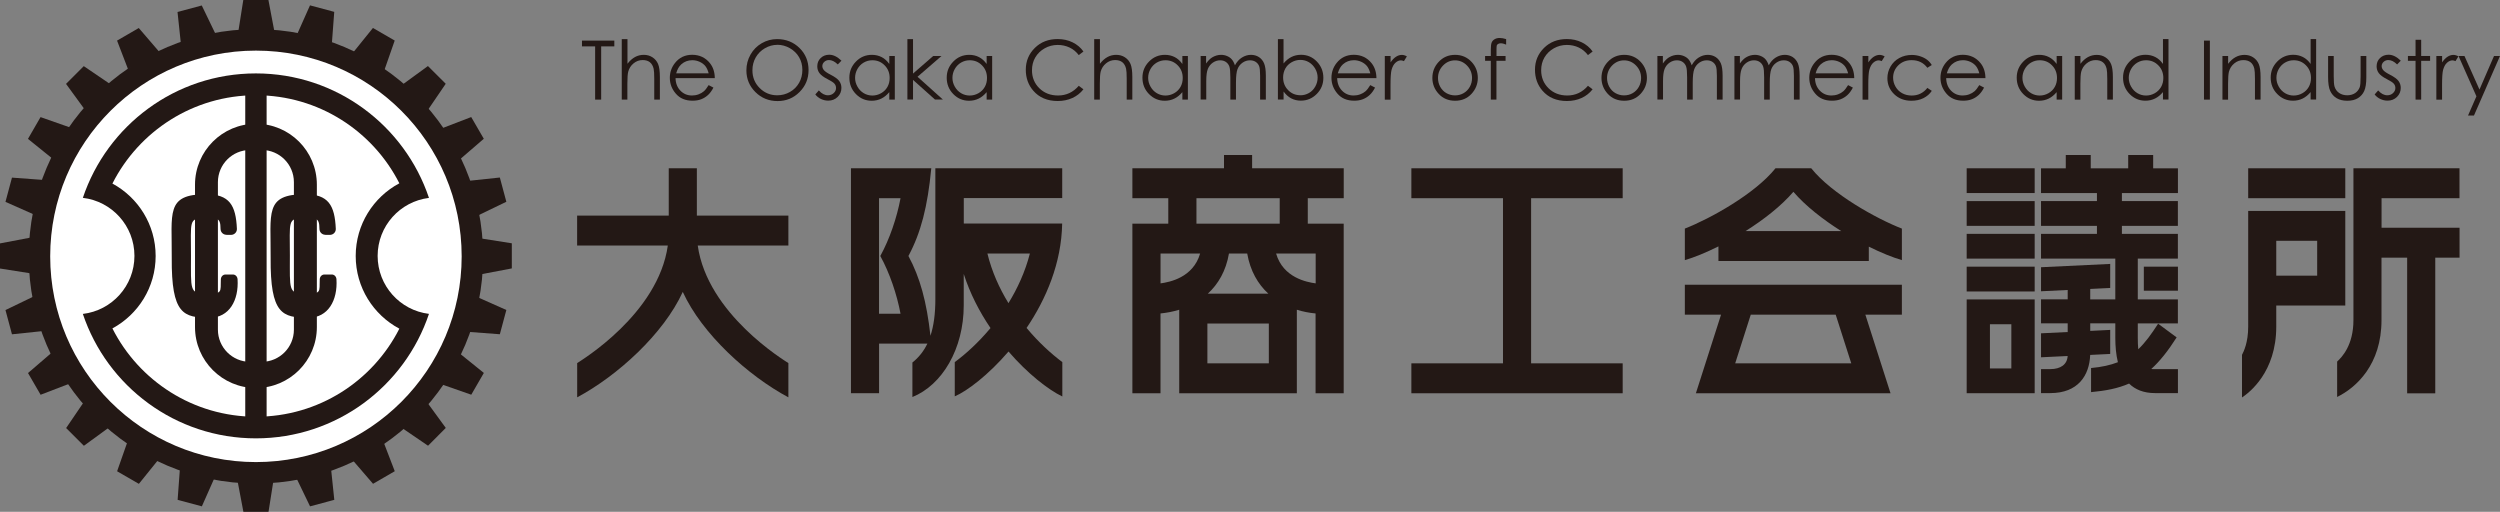 <?xml version="1.0" encoding="UTF-8"?>
<svg id="_レイヤー_1" data-name="レイヤー_1" xmlns="http://www.w3.org/2000/svg" version="1.1" viewBox="0 0 484.6 99.21">
  <rect x="0" y="0" width="484.6" height="99.21" fill="#808080" stroke="none"/>
  <!-- Generator: Adobe Illustrator 29.8.1, SVG Export Plug-In . SVG Version: 2.1.1 Build 2)  -->
  <defs>
    <style>
      .st0 {
        fill: #231815;
      }

      .st1 {
        fill: #fff;
      }
    </style>
  </defs>
  <polygon class="st0" points="314.54 38.42 314.54 32.62 273.58 32.62 273.58 38.42 291.34 38.42 291.34 70.43 273.58 70.43 273.58 76.23 314.54 76.23 314.54 70.43 296.79 70.43 296.79 38.42 314.54 38.42"/>
  <path class="st0" d="M205.9,38.42v-5.8h-24.59v25.37c0,2.85-.32,5.18-.95,7.1-.74-6.63-2.02-11.29-4.27-15.47,2.41-4.5,3.72-9.54,4.43-17h-15.57v43.6h5.45v-9.61h9.36c-.72,1.49-1.68,2.69-2.9,3.66v6.69c5.76-2.32,9.95-9.32,9.95-17.78v-6.08c1.22,3.81,3.06,7.35,5.19,10.49-2.33,2.79-4.79,5.03-6.93,6.6v6.64c2.39-1.02,6.49-4.12,10.42-8.69,3.69,4.27,7.64,7.36,10.43,8.72v-6.67c-2.17-1.62-4.63-3.86-6.93-6.62,3.78-5.59,6.77-12.56,6.9-20.24h-19.07v-4.93h19.1ZM174.56,60.82h-4.17v-22.4h4.17c-.71,3.78-2.1,7.89-3.92,11.2,1.82,3.31,3.21,7.42,3.92,11.2ZM199.63,49.15c-.91,3.53-2.39,6.75-4.15,9.61-1.76-2.87-3.22-6.1-4.08-9.61h8.23Z"/>
  <path class="st0" d="M152.84,41.79h-17.76v-9.17h-5.45v9.17h-17.76v5.8h17.58c-1.86,13.28-16.83,22.29-17.57,22.79v6.64c7.81-4.18,16.75-12.3,20.47-20.44,3.72,8.15,12.66,16.26,20.47,20.44v-6.64c-.74-.5-15.7-9.51-17.57-22.79h17.57v-5.8Z"/>
  <path class="st0" d="M260.47,38.42v-5.8h-17.76v-2.58h-5.45v2.58h-17.76v5.8h6.96v4.93h-6.96v32.88h5.45v-15.47c1.23-.12,2.45-.36,3.63-.72v16.19h22.8v-16.19c1.18.37,2.41.61,3.63.72v15.47h5.45v-32.88h-6.96v-4.93h6.96ZM224.96,49.15h7.67c-1.36,4.68-5.94,5.54-7.67,5.78v-5.78ZM241.76,49.15c.59,3.37,2.08,5.92,4.09,7.77h-11.72c2.01-1.85,3.51-4.4,4.09-7.77h3.53ZM234.04,70.43v-7.72h11.91v7.72h-11.91ZM255.03,54.93c-1.73-.24-6.31-1.1-7.67-5.78h7.67v5.78ZM248.06,43.35h-16.14v-4.93h16.14v4.93Z"/>
  <rect class="st0" x="435.79" y="32.62" width="18.82" height="5.8"/>
  <path class="st0" d="M476.75,38.42v-5.8h-20.56v29.42c0,4.88-2.22,7.18-3.16,8.05v6.86c3.73-1.83,8.6-6.3,8.6-14.91v-12.09h4.97v26.29h5.45v-26.29h4.71v-5.8h-15.12v-5.73h15.12Z"/>
  <path class="st0" d="M435.79,40.88v22.44c0,3.1-.88,4.84-1.2,5.46v8.27c1.44-.97,6.64-4.92,6.64-13.73v-4.09h13.38v-18.34h-18.82ZM449.16,53.43h-7.93v-6.75h7.93v6.75Z"/>
  <path class="st0" d="M368.66,55.19h-42.07v5.8h7.02l-4.88,15.24h37.73l-4.88-15.24h7.08v-5.8ZM358.85,70.43h-22.5l3.02-9.44h16.46l3.02,9.44Z"/>
  <path class="st0" d="M368.66,44.31c-4.92-1.91-13.6-6.73-17.57-11.69h-6.93c-3.98,4.96-12.65,9.77-17.57,11.69v6.11c1.79-.51,4.07-1.44,6.51-2.66v2.83h29.15v-2.78c2.41,1.2,4.65,2.1,6.41,2.61v-6.11ZM338.36,44.79c3.51-2.21,6.9-4.85,9.27-7.61,2.37,2.76,5.76,5.39,9.27,7.61h-18.53Z"/>
  <rect class="st0" x="381.22" y="32.62" width="13.18" height="4.8"/>
  <rect class="st0" x="381.22" y="51.69" width="13.18" height="4.81"/>
  <rect class="st0" x="381.22" y="45.33" width="13.18" height="4.8"/>
  <rect class="st0" x="381.22" y="38.98" width="13.18" height="4.8"/>
  <rect class="st0" x="415.56" y="51.69" width="6.61" height="4.66"/>
  <path class="st0" d="M394.4,58.04h-13.18v18.18h13.18v-18.18ZM389.88,71.42h-4.15v-8.57h4.15v8.57Z"/>
  <path class="st0" d="M422.17,37.43v-4.8h-4.8v-2.58h-4.84v2.58h-7.26v-2.58h-4.84v2.58h-4.8v4.8h10.84v1.55h-10.84v4.8h10.84v1.55h-10.84v4.8h14.4v7.9h-4.86v-2.02l3.87-.19v-4.66l-13.41.64v4.66l5.17-.25v1.81h-5.17v4.66h5.17v1.68l-5.17.25v4.65l5.16-.25c-.08,1.64-1.37,2.54-3.35,2.54h-1.81v4.65h1.81c5.35,0,7.57-3.4,7.72-7.4l3.88-.19v-4.66l-3.87.19v-1.47h4.86v2.79c0,1.65.14,3.28.5,4.75-1.43.56-3.12.94-5.2,1.13v4.67c2.82-.26,5.2-.71,7.37-1.66,1.17,1.15,2.8,1.85,5.05,1.85h4.42v-4.65h-4.89c-.1,0-.18-.01-.28-.02,1.64-1.49,3.24-3.48,4.92-6.13l-3.59-2.65c-1.28,1.97-2.45,3.62-3.85,4.95-.07-.71-.09-1.47-.09-2.22v-2.79h7.77v-4.66h-7.77v-7.9h7.77v-4.8h-10.85v-1.55h10.85v-4.8h-10.85v-1.55h10.85Z"/>
  <path class="st0" d="M112.81,8.99v-1.12h6.27v1.12h-2.55v10.32h-1.17v-10.32h-2.55Z"/>
  <path class="st0" d="M120.54,7.58h1.09v4.78c.44-.58.93-1.01,1.45-1.3s1.1-.43,1.72-.43,1.19.16,1.68.48.85.75,1.08,1.29.35,1.39.35,2.55v4.35h-1.09v-4.03c0-.97-.04-1.62-.12-1.95-.13-.56-.38-.98-.73-1.26s-.82-.42-1.4-.42c-.66,0-1.25.22-1.77.65s-.86.97-1.03,1.62c-.1.41-.16,1.18-.16,2.3v3.1h-1.09V7.58Z"/>
  <path class="st0" d="M137.37,16.5l.92.48c-.3.59-.65,1.07-1.04,1.43s-.84.64-1.33.83c-.49.19-1.05.28-1.67.28-1.38,0-2.46-.45-3.24-1.36-.78-.9-1.17-1.93-1.17-3.07,0-1.07.33-2.03.99-2.87.84-1.07,1.95-1.6,3.35-1.6s2.59.55,3.45,1.64c.61.77.92,1.74.93,2.89h-7.61c.02.98.33,1.79.94,2.42.61.63,1.36.94,2.25.94.43,0,.85-.07,1.26-.22.41-.15.75-.35,1.04-.6.29-.25.59-.65.93-1.2ZM137.37,14.22c-.15-.58-.36-1.04-.63-1.39-.28-.35-.64-.63-1.1-.84s-.94-.32-1.44-.32c-.83,0-1.54.27-2.14.8-.44.39-.77.97-.99,1.75h6.3Z"/>
  <path class="st0" d="M150.63,7.58c1.73,0,3.18.58,4.35,1.73s1.75,2.58,1.75,4.27-.58,3.09-1.75,4.26c-1.16,1.17-2.58,1.75-4.26,1.75s-3.13-.58-4.29-1.74c-1.17-1.16-1.75-2.57-1.75-4.21,0-1.1.27-2.12.8-3.06.53-.94,1.26-1.67,2.17-2.2s1.91-.8,2.98-.8ZM150.68,8.69c-.85,0-1.65.22-2.41.66s-1.35,1.03-1.78,1.78-.64,1.58-.64,2.5c0,1.36.47,2.51,1.41,3.44.94.94,2.08,1.4,3.41,1.4.89,0,1.71-.22,2.46-.65.76-.43,1.34-1.02,1.77-1.77.42-.75.63-1.58.63-2.49s-.21-1.73-.63-2.46c-.42-.73-1.02-1.32-1.79-1.76s-1.58-.66-2.44-.66Z"/>
  <path class="st0" d="M163.1,11.77l-.7.72c-.58-.56-1.15-.85-1.71-.85-.35,0-.66.12-.91.35s-.38.51-.38.82c0,.27.1.54.31.79.21.25.64.55,1.31.89.81.42,1.36.82,1.65,1.21.29.39.43.84.43,1.33,0,.69-.24,1.28-.73,1.76-.49.48-1.1.72-1.83.72-.49,0-.95-.11-1.4-.32s-.81-.51-1.1-.88l.68-.78c.56.63,1.15.94,1.77.94.44,0,.81-.14,1.11-.42.31-.28.46-.61.46-.99,0-.31-.1-.59-.3-.83-.2-.24-.66-.54-1.37-.9-.76-.39-1.28-.78-1.56-1.17-.28-.38-.41-.82-.41-1.31,0-.64.22-1.18.66-1.6.44-.42.99-.64,1.66-.64.78,0,1.56.38,2.35,1.14Z"/>
  <path class="st0" d="M173.45,10.85v8.46h-1.07v-1.45c-.46.55-.97.97-1.54,1.25s-1.19.42-1.86.42c-1.2,0-2.22-.43-3.07-1.3s-1.27-1.92-1.27-3.17.43-2.26,1.28-3.13,1.88-1.3,3.09-1.3c.69,0,1.32.15,1.89.44s1.06.74,1.48,1.33v-1.55h1.07ZM169.1,11.68c-.61,0-1.16.15-1.68.45-.51.3-.92.72-1.22,1.25s-.45,1.11-.45,1.71.15,1.16.46,1.71.72.97,1.23,1.27,1.07.45,1.66.45,1.16-.15,1.69-.45c.53-.3.94-.71,1.23-1.22.29-.51.43-1.09.43-1.73,0-.98-.32-1.8-.97-2.45-.64-.66-1.44-.99-2.38-.99Z"/>
  <path class="st0" d="M175.89,7.58h1.09v6.68l3.92-3.41h1.6l-4.65,4.03,4.92,4.42h-1.53l-4.26-3.81v3.81h-1.09V7.58Z"/>
  <path class="st0" d="M192.32,10.85v8.46h-1.07v-1.45c-.46.55-.97.97-1.54,1.25s-1.19.42-1.86.42c-1.2,0-2.22-.43-3.07-1.3s-1.27-1.92-1.27-3.17.43-2.26,1.28-3.13,1.88-1.3,3.09-1.3c.69,0,1.32.15,1.89.44s1.06.74,1.48,1.33v-1.55h1.07ZM187.97,11.68c-.61,0-1.16.15-1.68.45-.51.3-.92.72-1.22,1.25s-.45,1.11-.45,1.71.15,1.16.46,1.71.72.97,1.23,1.27,1.07.45,1.66.45,1.16-.15,1.69-.45c.53-.3.94-.71,1.23-1.22.29-.51.43-1.09.43-1.73,0-.98-.32-1.8-.97-2.45-.64-.66-1.44-.99-2.38-.99Z"/>
  <path class="st0" d="M210.01,9.99l-.9.69c-.5-.65-1.09-1.14-1.79-1.47s-1.46-.5-2.3-.5c-.91,0-1.76.22-2.53.66-.78.44-1.38,1.03-1.81,1.76s-.64,1.57-.64,2.49c0,1.39.48,2.56,1.43,3.49s2.16,1.4,3.62,1.4c1.6,0,2.94-.63,4.02-1.88l.9.68c-.57.73-1.28,1.29-2.13,1.68s-1.8.59-2.86.59c-2,0-3.58-.67-4.73-2-.97-1.12-1.45-2.48-1.45-4.07,0-1.67.59-3.08,1.76-4.23s2.64-1.71,4.41-1.71c1.07,0,2.03.21,2.89.63s1.57,1.01,2.11,1.78Z"/>
  <path class="st0" d="M212.12,7.58h1.09v4.78c.44-.58.93-1.01,1.45-1.3s1.1-.43,1.72-.43,1.19.16,1.68.48.85.75,1.08,1.29c.23.54.35,1.39.35,2.55v4.35h-1.09v-4.03c0-.97-.04-1.62-.12-1.95-.13-.56-.38-.98-.73-1.26s-.82-.42-1.4-.42c-.66,0-1.25.22-1.77.65s-.86.97-1.03,1.62c-.1.41-.16,1.18-.16,2.3v3.1h-1.09V7.58Z"/>
  <path class="st0" d="M230.26,10.85v8.46h-1.07v-1.45c-.46.55-.97.97-1.54,1.25s-1.19.42-1.86.42c-1.2,0-2.22-.43-3.07-1.3s-1.27-1.92-1.27-3.17.43-2.26,1.28-3.13,1.88-1.3,3.09-1.3c.69,0,1.32.15,1.89.44s1.06.74,1.48,1.33v-1.55h1.07ZM225.91,11.68c-.61,0-1.16.15-1.68.45-.51.3-.92.72-1.22,1.25s-.45,1.11-.45,1.71.15,1.16.46,1.71.72.97,1.23,1.27,1.07.45,1.66.45,1.16-.15,1.69-.45c.53-.3.94-.71,1.23-1.22.29-.51.43-1.09.43-1.73,0-.98-.32-1.8-.97-2.45-.64-.66-1.44-.99-2.38-.99Z"/>
  <path class="st0" d="M232.7,10.85h1.09v1.46c.38-.54.77-.93,1.17-1.18.55-.33,1.13-.5,1.74-.5.41,0,.8.08,1.17.24s.67.37.9.64c.23.27.44.65.61,1.15.36-.66.81-1.17,1.36-1.51s1.13-.52,1.75-.52c.58,0,1.1.15,1.55.44.45.3.78.71,1,1.24s.33,1.32.33,2.38v4.62h-1.11v-4.62c0-.91-.06-1.53-.19-1.87s-.35-.61-.66-.82c-.31-.21-.69-.31-1.12-.31-.53,0-1.01.16-1.45.47-.44.31-.76.73-.96,1.24s-.3,1.38-.3,2.6v3.31h-1.09v-4.33c0-1.02-.06-1.71-.19-2.08s-.35-.66-.66-.88-.69-.33-1.13-.33c-.5,0-.97.15-1.41.45s-.76.71-.97,1.22-.31,1.3-.31,2.36v3.58h-1.09v-8.46Z"/>
  <path class="st0" d="M247.71,19.31V7.58h1.09v4.72c.46-.56.97-.98,1.53-1.26.56-.28,1.18-.42,1.86-.42,1.2,0,2.22.43,3.06,1.3s1.27,1.92,1.27,3.16-.43,2.27-1.28,3.13-1.88,1.3-3.08,1.3c-.69,0-1.31-.15-1.87-.44-.56-.3-1.05-.74-1.48-1.33v1.55h-1.09ZM252.06,18.47c.61,0,1.16-.15,1.68-.45s.92-.72,1.22-1.26c.3-.54.45-1.11.45-1.71s-.15-1.17-.46-1.72c-.31-.54-.72-.97-1.23-1.27-.51-.3-1.06-.45-1.65-.45s-1.16.15-1.69.45-.95.71-1.23,1.22-.43,1.09-.43,1.73c0,.98.32,1.8.97,2.46.64.66,1.44.99,2.38.99Z"/>
  <path class="st0" d="M265.62,16.5l.92.48c-.3.59-.65,1.07-1.04,1.43-.39.36-.84.64-1.33.83-.49.19-1.05.28-1.67.28-1.38,0-2.46-.45-3.24-1.36s-1.17-1.93-1.17-3.07c0-1.07.33-2.03.99-2.87.84-1.07,1.95-1.6,3.35-1.6s2.59.55,3.45,1.64c.61.77.92,1.74.93,2.89h-7.61c.02.98.33,1.79.94,2.42.61.63,1.36.94,2.25.94.43,0,.85-.07,1.26-.22s.75-.35,1.04-.6c.29-.25.59-.65.93-1.2ZM265.62,14.22c-.15-.58-.36-1.04-.63-1.39-.28-.35-.65-.63-1.1-.84-.46-.21-.94-.32-1.44-.32-.83,0-1.54.27-2.14.8-.44.39-.77.97-.99,1.75h6.3Z"/>
  <path class="st0" d="M268.44,10.85h1.11v1.24c.33-.49.68-.85,1.05-1.09.37-.24.75-.36,1.15-.36.3,0,.62.1.96.29l-.57.92c-.23-.1-.42-.15-.58-.15-.36,0-.71.15-1.05.45s-.59.76-.77,1.39c-.13.48-.2,1.46-.2,2.92v2.86h-1.11v-8.46Z"/>
  <path class="st0" d="M282.05,10.63c1.3,0,2.38.47,3.24,1.41.78.86,1.17,1.88,1.17,3.06s-.41,2.21-1.23,3.1c-.82.88-1.88,1.33-3.17,1.33s-2.36-.44-3.18-1.33c-.82-.88-1.23-1.92-1.23-3.1s.39-2.19,1.17-3.05c.86-.95,1.94-1.42,3.25-1.42ZM282.05,11.7c-.91,0-1.68.33-2.33,1-.65.67-.98,1.48-.98,2.43,0,.61.15,1.18.44,1.71.3.53.7.94,1.2,1.22s1.06.43,1.66.43,1.16-.14,1.66-.43.91-.7,1.2-1.22c.3-.53.44-1.1.44-1.71,0-.95-.33-1.76-.98-2.43-.65-.67-1.43-1-2.33-1Z"/>
  <path class="st0" d="M291.95,7.58v1.07c-.4-.17-.74-.26-1.03-.26-.21,0-.39.04-.53.13s-.23.18-.26.3-.05.41-.05.89v1.14s1.76,0,1.76,0v.94h-1.77v7.52h-1.09v-7.52h-1.11v-.94h1.11v-1.32c0-.61.06-1.04.17-1.3s.3-.47.57-.63.59-.24.97-.24c.35,0,.77.07,1.27.22Z"/>
  <path class="st0" d="M308.71,9.99l-.9.69c-.5-.65-1.09-1.14-1.79-1.47s-1.46-.5-2.3-.5c-.91,0-1.76.22-2.53.66s-1.38,1.03-1.81,1.76-.64,1.57-.64,2.49c0,1.39.48,2.56,1.43,3.49s2.16,1.4,3.62,1.4c1.6,0,2.94-.63,4.02-1.88l.9.68c-.57.73-1.28,1.29-2.13,1.68s-1.8.59-2.86.59c-2,0-3.58-.67-4.73-2-.97-1.12-1.45-2.48-1.45-4.07,0-1.67.59-3.08,1.76-4.23s2.64-1.71,4.41-1.71c1.07,0,2.03.21,2.89.63s1.57,1.01,2.11,1.78Z"/>
  <path class="st0" d="M314.83,10.63c1.3,0,2.38.47,3.24,1.41.78.86,1.17,1.88,1.17,3.06s-.41,2.21-1.23,3.1c-.82.88-1.88,1.33-3.17,1.33s-2.36-.44-3.18-1.33c-.82-.88-1.23-1.92-1.23-3.1s.39-2.19,1.17-3.05c.86-.95,1.94-1.42,3.25-1.42ZM314.82,11.7c-.91,0-1.68.33-2.33,1-.65.67-.98,1.48-.98,2.43,0,.61.15,1.18.44,1.71.3.53.7.94,1.2,1.22s1.06.43,1.66.43,1.16-.14,1.66-.43.91-.7,1.2-1.22c.3-.53.44-1.1.44-1.71,0-.95-.33-1.76-.98-2.43-.65-.67-1.43-1-2.33-1Z"/>
  <path class="st0" d="M321.24,10.85h1.09v1.46c.38-.54.77-.93,1.17-1.18.55-.33,1.13-.5,1.74-.5.41,0,.8.08,1.17.24s.67.37.9.64c.23.27.44.65.61,1.15.36-.66.81-1.17,1.36-1.51s1.13-.52,1.75-.52c.58,0,1.1.15,1.55.44.45.3.78.71,1,1.24s.33,1.32.33,2.38v4.62h-1.11v-4.62c0-.91-.06-1.53-.19-1.87s-.35-.61-.66-.82c-.31-.21-.69-.31-1.12-.31-.53,0-1.01.16-1.45.47-.44.31-.76.73-.96,1.24s-.3,1.38-.3,2.6v3.31h-1.09v-4.33c0-1.02-.06-1.71-.19-2.08s-.35-.66-.66-.88-.69-.33-1.13-.33c-.5,0-.97.15-1.41.45s-.76.71-.97,1.22-.31,1.3-.31,2.36v3.58h-1.09v-8.46Z"/>
  <path class="st0" d="M336.17,10.85h1.09v1.46c.38-.54.77-.93,1.17-1.18.55-.33,1.13-.5,1.74-.5.41,0,.8.08,1.17.24s.67.37.9.64c.23.27.44.65.61,1.15.36-.66.81-1.17,1.36-1.51s1.13-.52,1.75-.52c.58,0,1.1.15,1.55.44.45.3.78.71,1,1.24s.33,1.32.33,2.38v4.62h-1.11v-4.62c0-.91-.06-1.53-.19-1.87s-.35-.61-.66-.82c-.31-.21-.69-.31-1.12-.31-.53,0-1.01.16-1.45.47-.44.31-.76.73-.96,1.24s-.3,1.38-.3,2.6v3.31h-1.09v-4.33c0-1.02-.06-1.71-.19-2.08s-.35-.66-.66-.88-.69-.33-1.13-.33c-.5,0-.97.15-1.41.45s-.76.71-.97,1.22-.31,1.3-.31,2.36v3.58h-1.09v-8.46Z"/>
  <path class="st0" d="M358.24,16.5l.92.48c-.3.59-.65,1.07-1.04,1.43-.39.36-.84.64-1.33.83-.49.19-1.05.28-1.67.28-1.38,0-2.46-.45-3.24-1.36s-1.17-1.93-1.17-3.07c0-1.07.33-2.03.99-2.87.84-1.07,1.95-1.6,3.35-1.6s2.59.55,3.45,1.64c.61.77.92,1.74.93,2.89h-7.61c.02.98.33,1.79.94,2.42.61.63,1.36.94,2.25.94.43,0,.85-.07,1.26-.22s.75-.35,1.04-.6c.29-.25.59-.65.93-1.2ZM358.24,14.22c-.15-.58-.36-1.04-.63-1.39-.28-.35-.65-.63-1.1-.84-.46-.21-.94-.32-1.44-.32-.83,0-1.54.27-2.14.8-.44.39-.77.97-.99,1.75h6.3Z"/>
  <path class="st0" d="M361.05,10.85h1.11v1.24c.33-.49.68-.85,1.05-1.09s.75-.36,1.15-.36c.3,0,.62.1.96.29l-.57.92c-.23-.1-.42-.15-.58-.15-.36,0-.71.15-1.05.45s-.59.76-.77,1.39c-.13.48-.2,1.46-.2,2.92v2.86h-1.11v-8.46Z"/>
  <path class="st0" d="M374.46,12.6l-.86.54c-.75-.99-1.76-1.48-3.05-1.48-1.03,0-1.89.33-2.57.99-.68.66-1.02,1.47-1.02,2.41,0,.62.16,1.2.47,1.74s.74.97,1.29,1.27c.55.3,1.16.45,1.84.45,1.24,0,2.26-.49,3.04-1.48l.86.57c-.4.61-.95,1.08-1.63,1.42s-1.46.5-2.33.5c-1.34,0-2.45-.42-3.33-1.27s-1.32-1.88-1.32-3.1c0-.82.21-1.58.62-2.28s.98-1.25,1.7-1.64,1.53-.59,2.42-.59c.56,0,1.1.09,1.62.26s.96.39,1.33.67.67.62.93,1.05Z"/>
  <path class="st0" d="M383.67,16.5l.92.48c-.3.59-.65,1.07-1.04,1.43-.39.36-.84.64-1.33.83-.49.19-1.05.28-1.67.28-1.38,0-2.46-.45-3.24-1.36s-1.17-1.93-1.17-3.07c0-1.07.33-2.03.99-2.87.84-1.07,1.95-1.6,3.35-1.6s2.59.55,3.45,1.64c.61.77.92,1.74.93,2.89h-7.61c.02.98.33,1.79.94,2.42.61.63,1.36.94,2.25.94.43,0,.85-.07,1.26-.22s.75-.35,1.04-.6c.29-.25.59-.65.93-1.2ZM383.67,14.22c-.15-.58-.36-1.04-.63-1.39-.28-.35-.65-.63-1.1-.84-.46-.21-.94-.32-1.44-.32-.83,0-1.54.27-2.14.8-.44.39-.77.97-.99,1.75h6.3Z"/>
  <path class="st0" d="M399.73,10.85v8.46h-1.07v-1.45c-.46.55-.97.97-1.54,1.25s-1.19.42-1.86.42c-1.2,0-2.22-.43-3.07-1.3s-1.27-1.92-1.27-3.17.43-2.26,1.28-3.13,1.88-1.3,3.09-1.3c.69,0,1.32.15,1.89.44s1.06.74,1.48,1.33v-1.55h1.07ZM395.38,11.68c-.61,0-1.16.15-1.68.45-.51.3-.92.72-1.22,1.25s-.45,1.11-.45,1.71.15,1.16.46,1.71.72.97,1.23,1.27,1.07.45,1.66.45,1.16-.15,1.69-.45c.53-.3.94-.71,1.23-1.22.29-.51.43-1.09.43-1.73,0-.98-.32-1.8-.97-2.45-.64-.66-1.44-.99-2.38-.99Z"/>
  <path class="st0" d="M402.18,10.85h1.09v1.52c.44-.58.92-1.01,1.45-1.3s1.1-.43,1.73-.43,1.19.16,1.68.48.85.75,1.08,1.3c.23.54.35,1.39.35,2.54v4.35h-1.09v-4.03c0-.97-.04-1.62-.12-1.95-.13-.56-.37-.98-.73-1.26s-.82-.42-1.4-.42c-.66,0-1.25.22-1.77.65s-.86.97-1.03,1.62c-.1.42-.16,1.19-.16,2.3v3.1h-1.09v-8.46Z"/>
  <path class="st0" d="M420.34,7.58v11.72h-1.07v-1.45c-.46.55-.97.97-1.54,1.25s-1.19.42-1.86.42c-1.2,0-2.22-.43-3.07-1.3s-1.27-1.92-1.27-3.17.43-2.26,1.28-3.13,1.88-1.3,3.09-1.3c.69,0,1.32.15,1.89.44s1.06.74,1.48,1.33v-4.82h1.07ZM415.99,11.68c-.61,0-1.16.15-1.68.45-.51.3-.92.72-1.22,1.25s-.45,1.11-.45,1.71.15,1.16.46,1.71.72.97,1.23,1.27,1.07.45,1.66.45,1.16-.15,1.69-.45c.53-.3.94-.71,1.23-1.22.29-.51.43-1.09.43-1.73,0-.98-.32-1.8-.97-2.45-.64-.66-1.44-.99-2.38-.99Z"/>
  <path class="st0" d="M427.22,7.87h1.14v11.44h-1.14V7.87Z"/>
  <path class="st0" d="M430.81,10.85h1.09v1.52c.44-.58.92-1.01,1.45-1.3.53-.29,1.1-.43,1.73-.43s1.19.16,1.68.48.85.75,1.08,1.3c.23.54.35,1.39.35,2.54v4.35h-1.09v-4.03c0-.97-.04-1.62-.12-1.95-.13-.56-.37-.98-.73-1.26s-.82-.42-1.4-.42c-.66,0-1.25.22-1.77.65s-.86.97-1.03,1.62c-.1.42-.16,1.19-.16,2.3v3.1h-1.09v-8.46Z"/>
  <path class="st0" d="M448.96,7.58v11.72h-1.07v-1.45c-.46.55-.97.97-1.54,1.25s-1.19.42-1.86.42c-1.2,0-2.22-.43-3.07-1.3s-1.27-1.92-1.27-3.17.43-2.26,1.28-3.13,1.88-1.3,3.09-1.3c.69,0,1.32.15,1.89.44s1.06.74,1.48,1.33v-4.82h1.07ZM444.61,11.68c-.61,0-1.16.15-1.68.45-.51.3-.92.72-1.22,1.25s-.45,1.11-.45,1.71.15,1.16.46,1.71.72.97,1.23,1.27,1.07.45,1.66.45,1.16-.15,1.69-.45c.53-.3.94-.71,1.23-1.22.29-.51.43-1.09.43-1.73,0-.98-.32-1.8-.97-2.45-.64-.66-1.44-.99-2.38-.99Z"/>
  <path class="st0" d="M451.28,10.85h1.09v3.95c0,.96.05,1.63.16,1.99.16.52.45.93.89,1.23s.96.45,1.57.45,1.12-.15,1.55-.44c.42-.29.71-.68.88-1.15.11-.33.16-1.02.16-2.08v-3.95h1.11v4.15c0,1.17-.14,2.04-.41,2.64s-.68,1.05-1.23,1.39-1.23.5-2.06.5-1.51-.17-2.06-.5-.96-.8-1.24-1.4-.41-1.5-.41-2.7v-4.07Z"/>
  <path class="st0" d="M465.36,11.77l-.7.72c-.58-.56-1.15-.85-1.71-.85-.35,0-.66.12-.91.35-.25.23-.38.51-.38.82,0,.27.1.54.31.79.21.25.64.55,1.31.89.81.42,1.36.82,1.65,1.21.29.39.43.84.43,1.33,0,.69-.24,1.28-.73,1.76s-1.1.72-1.83.72c-.49,0-.95-.11-1.4-.32s-.81-.51-1.1-.88l.68-.78c.56.63,1.15.94,1.77.94.44,0,.81-.14,1.11-.42s.46-.61.46-.99c0-.31-.1-.59-.3-.83-.2-.24-.66-.54-1.37-.9-.76-.39-1.28-.78-1.56-1.17s-.41-.82-.41-1.31c0-.64.22-1.18.66-1.6.44-.42.99-.64,1.66-.64.78,0,1.56.38,2.35,1.14Z"/>
  <path class="st0" d="M468.23,7.71h1.09v3.14h1.73v.94h-1.73v7.52h-1.09v-7.52h-1.48v-.94h1.48v-3.14Z"/>
  <path class="st0" d="M472.27,10.85h1.11v1.24c.33-.49.68-.85,1.05-1.09s.75-.36,1.15-.36c.3,0,.62.1.96.29l-.57.92c-.23-.1-.42-.15-.58-.15-.36,0-.71.15-1.05.45s-.59.76-.77,1.39c-.13.48-.2,1.46-.2,2.92v2.86h-1.11v-8.46Z"/>
  <path class="st0" d="M476.56,10.85h1.15l2.91,6.51,2.82-6.51h1.16l-5.05,11.55h-1.15l1.63-3.73-3.47-7.82Z"/>
  <g>
    <circle class="st0" cx="49.61" cy="49.69" r="44.04"/>
    <circle class="st1" cx="49.61" cy="49.69" r="39.88"/>
    <g>
      <polygon class="st0" points="52.03 0 47.16 0 46.23 5.9 53.15 5.9 52.03 0"/>
      <polygon class="st0" points="39.11 1.06 34.41 2.32 35.04 8.26 41.72 6.47 39.11 1.06"/>
      <polygon class="st0" points="26.9 5.43 22.69 7.87 24.83 13.44 30.82 9.99 26.9 5.43"/>
      <polygon class="st0" points="16.24 12.82 12.8 16.26 16.32 21.09 21.21 16.2 16.24 12.82"/>
      <polygon class="st0" points="7.86 22.7 5.42 26.92 10.07 30.67 13.53 24.69 7.86 22.7"/>
      <polygon class="st0" points="2.32 34.43 1.06 39.13 6.52 41.55 8.31 34.87 2.32 34.43"/>
      <polygon class="st0" points="0 47.18 0 52.05 5.9 52.98 5.9 46.06 0 47.18"/>
      <polygon class="st0" points="1.06 60.1 2.32 64.8 8.26 64.18 6.47 57.49 1.06 60.1"/>
      <polygon class="st0" points="5.43 72.31 7.87 76.52 13.44 74.38 9.99 68.39 5.43 72.31"/>
      <polygon class="st0" points="12.82 82.97 16.26 86.41 21.09 82.89 16.2 78 12.82 82.97"/>
      <polygon class="st0" points="22.7 91.35 26.92 93.79 30.67 89.14 24.69 85.68 22.7 91.35"/>
      <polygon class="st0" points="34.43 96.89 39.13 98.15 41.55 92.69 34.87 90.9 34.43 96.89"/>
      <polygon class="st0" points="47.18 99.21 52.05 99.21 52.98 93.31 46.06 93.31 47.18 99.21"/>
      <polygon class="st0" points="60.1 98.15 64.8 96.89 64.18 90.95 57.49 92.74 60.1 98.15"/>
      <polygon class="st0" points="72.31 93.78 76.52 91.34 74.38 85.77 68.39 89.23 72.31 93.78"/>
      <polygon class="st0" points="82.97 86.4 86.41 82.95 82.89 78.12 78 83.01 82.97 86.4"/>
      <polygon class="st0" points="91.35 76.51 93.79 72.29 89.14 68.54 85.68 74.53 91.35 76.51"/>
      <polygon class="st0" points="96.89 64.79 98.15 60.09 92.69 57.66 90.9 64.34 96.89 64.79"/>
      <polygon class="st0" points="99.21 52.03 99.21 47.16 93.31 46.23 93.31 53.15 99.21 52.03"/>
      <polygon class="st0" points="98.15 39.11 96.89 34.41 90.95 35.04 92.74 41.72 98.15 39.11"/>
      <polygon class="st0" points="93.78 26.9 91.34 22.69 85.77 24.83 89.23 30.82 93.78 26.9"/>
      <polygon class="st0" points="86.4 16.24 82.95 12.8 78.12 16.32 83.01 21.21 86.4 16.24"/>
      <polygon class="st0" points="76.51 7.86 72.29 5.42 68.54 10.07 74.53 13.53 76.51 7.86"/>
      <polygon class="st0" points="64.79 2.3 60.09 1.04 57.66 6.5 64.34 8.29 64.79 2.3"/>
    </g>
    <path class="st0" d="M73.2,49.61c0-5.79,4.34-10.56,9.95-11.25-4.7-14.02-17.94-24.13-33.55-24.13s-28.84,10.1-33.54,24.12c5.63.66,10,5.44,10,11.25s-4.37,10.59-10,11.25c4.7,14.02,17.94,24.12,33.54,24.12s28.85-10.1,33.55-24.13c-5.61-.68-9.95-5.45-9.95-11.25Z"/>
    <path class="st1" d="M68.95,49.61c0-6.1,3.43-11.4,8.46-14.08-5.14-10.13-15.66-17.07-27.8-17.07s-22.68,6.96-27.82,17.12c4.99,2.7,8.38,7.97,8.38,14.04s-3.39,11.34-8.38,14.04c5.13,10.15,15.66,17.12,27.82,17.12s22.66-6.94,27.8-17.07c-5.03-2.68-8.46-7.98-8.46-14.08Z"/>
    <rect class="st0" x="47.54" y="16.84" width="4.14" height="65.53"/>
    <path class="st0" d="M49.61,23.99h0c-6.52,0-11.81,5.29-11.81,11.81v27.6c0,6.52,5.29,11.81,11.81,11.81h0c6.52,0,11.81-5.29,11.81-11.81v-27.6c0-6.52-5.29-11.81-11.81-11.81ZM56.97,63.9c0,3.45-2.8,6.24-6.24,6.24h-2.25c-3.45,0-6.24-2.8-6.24-6.24v-28.59c0-3.45,2.8-6.24,6.24-6.24h2.25c3.45,0,6.24,2.8,6.24,6.24v28.59Z"/>
    <path class="st0" d="M43.89,45.51c-.63,0-1.14-.51-1.14-1.14,0-2.44-.83-1.97-3.07-2.03-3.14-.09-2.66.57-2.66,7.18s-.32,7.42,2.93,7.42,2.77-.3,2.86-2.81c.02-.51.41-.92.91-.92h1.42c.51,0,.88.42.91.93.25,4.06-1.6,7.45-5.41,7.45-5.08,0-7.43-.65-7.35-11.61.07-8.71-1.23-12.33,6.65-12.33,4.55,0,5.78,2.14,5.98,6.71.03.64-.5,1.17-1.14,1.17h-.9Z"/>
    <path class="st0" d="M63.06,45.51c-.63,0-1.14-.51-1.14-1.14,0-2.44-.83-1.97-3.07-2.03-3.14-.09-2.66.57-2.66,7.18s-.32,7.42,2.93,7.42,2.77-.3,2.86-2.81c.02-.51.41-.92.91-.92h1.42c.51,0,.88.42.91.93.25,4.06-1.6,7.45-5.41,7.45-5.08,0-7.43-.65-7.35-11.61.07-8.71-1.23-12.33,6.65-12.33,4.55,0,5.78,2.14,5.98,6.71.03.64-.5,1.17-1.14,1.17h-.9Z"/>
  </g>
</svg>